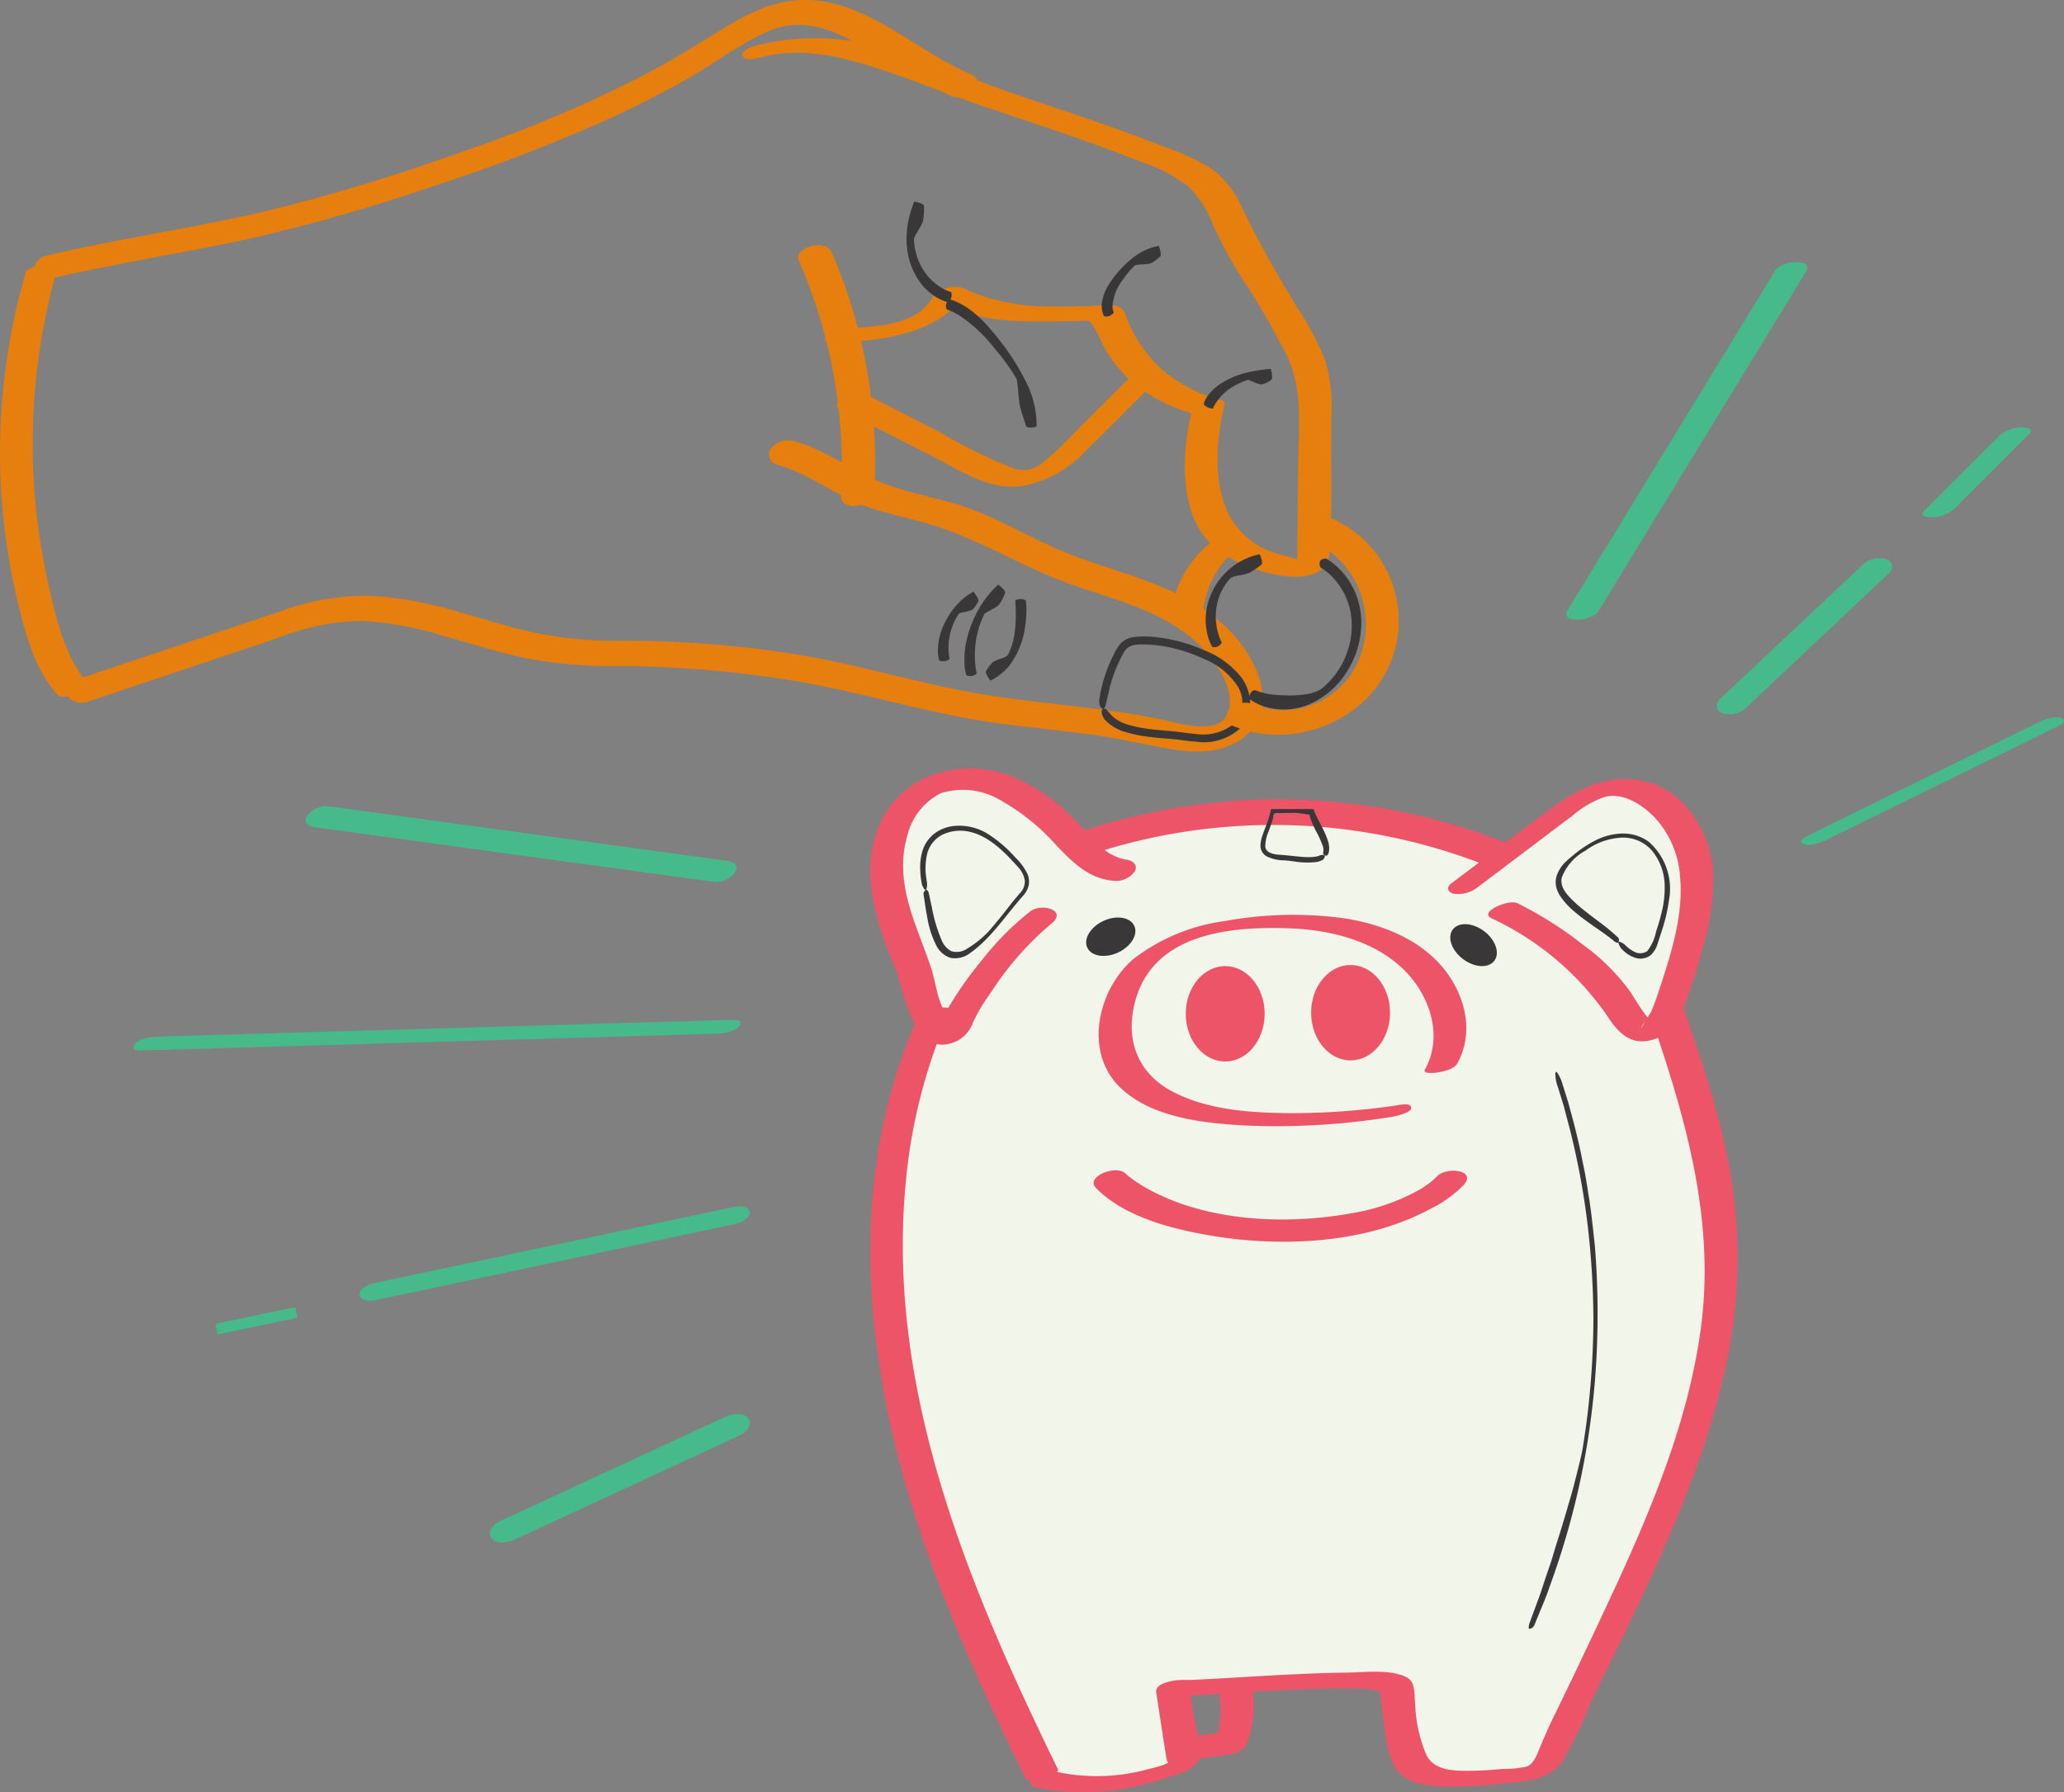 <svg xmlns="http://www.w3.org/2000/svg" xmlns:xlink="http://www.w3.org/1999/xlink" id="Group_165144" data-name="Group 165144" width="189.885" height="164.902" viewBox="0 0 189.885 164.902"><rect x="0" y="0" width="189.885" height="164.902" fill="#808080" stroke="none"/><defs><clipPath id="clip-path"><rect id="Rectangle_149087" data-name="Rectangle 149087" width="189.885" height="164.902" fill="none"></rect></clipPath></defs><g id="Group_165143" data-name="Group 165143" clip-path="url(#clip-path)"><path id="Path_22702" data-name="Path 22702" d="M93.355,160.552c-5.365-10.954-10.39-22.211-12.816-34.165-1.876-9.249-2.119-18.978.257-28.161.976-3.774,2.268-6.453,1.258-10.413-.87-3.412-2.865-6.588-2.976-10.179-.095-3.02,1.126-6.273,3.756-7.763a8.3,8.3,0,0,1,7.479.077c2.609,1.221,4.909,4.242,7.912,4.5,3.3.277,7.424-1.728,10.862-2.117a53.7,53.7,0,0,1,25.943,3.545c1.609.643,4.465-2.532,5.646-3.422a11.3,11.3,0,0,1,5.065-2.609c3.544-.475,6.788,2.667,7.594,6.152a16.6,16.6,0,0,1-.779,9.178c-1.945,5.158-.911,7.121.661,12.307a56.249,56.249,0,0,1,2.674,15.488c.163,10.839-4.144,21.2-8.68,31.05q-2.8,6.081-5.759,12.091c-.6,1.209-1.213,3.532-2.442,4.172a3.722,3.722,0,0,1-1.409.322c-2.286.2-7.453.963-9.482-.305-1.766-1.105-1.775-5.774-2.17-7.744-.345-1.442-18.938.275-20.552.1q.491,3.2.983,6.4a.7.7,0,0,1-.03.445.681.681,0,0,1-.339.254,19.879,19.879,0,0,1-12.265,1.334" transform="translate(3.054 2.666)" fill="#f2f5ea"></path><path id="Path_22703" data-name="Path 22703" d="M134.68,74.741A57.05,57.05,0,0,0,96.424,73.57c-1.833.575-1.272,2.778.587,2.2a53.407,53.407,0,0,1,35.956,1.1c1.357.536,3.507-1.414,1.713-2.122" transform="translate(3.681 2.736)" fill="#ee5468"></path><path id="Path_22704" data-name="Path 22704" d="M81.53,90.016c-7.935,17.624-4.128,37.544,2.842,54.793,2.108,5.217,4.5,10.311,6.975,15.365.334.684,3.221-.374,3.009-.807-8.3-16.972-16.016-35.381-13.936-54.7a50,50,0,0,1,4.072-15.209c.176-.389-2.625-.2-2.962.554" transform="translate(2.978 3.448)" fill="#ee5468"></path><path id="Path_22705" data-name="Path 22705" d="M148.363,90.153c3.229,9.418,5.969,18.84,4.553,28.9-1.423,10.12-5.923,19.535-10.24,28.687q-1.639,3.477-3.331,6.93c-.415.849-.777,1.7-1.148,2.573-.275.646-.59,1.629-1.259,1.874a9.886,9.886,0,0,1-2.227.221c-.968.089-1.939.158-2.91.167-1.413.015-3.273.035-4.056-1.357a12.974,12.974,0,0,1-1.075-4.809c-.1-.827.059-1.99-.775-2.428-1.479-.777-3.908-.458-5.5-.439-3.072.035-6.142.215-9.208.392-1.328.077-2.656.16-3.984.227-.438.022-.878.045-1.316.057-.229.006-.975-.023-.591.012-.563-.051-2.591.217-2.452,1.122l.68,4.434q.1.615.189,1.232c.007.047.142,1,.28.73-.151.3-1.659.614-1.928.691a17.739,17.739,0,0,1-8.421.229c-.8-.162-3.5,1.114-1.9,1.437a22.871,22.871,0,0,0,11.682-.762c1.046-.347,3.3-.811,3.425-2.163a14.774,14.774,0,0,0-.475-3.184q-.265-1.725-.529-3.449L103.4,152.6a37.505,37.505,0,0,0,5.44-.2c2.942-.171,5.886-.347,8.832-.427,1.257-.034,2.52-.064,3.776-.014a5.324,5.324,0,0,1,1.947.242c.057.039.026.019-.016-.052a2.168,2.168,0,0,1,.127.731c.128.9.2,1.8.331,2.7.2,1.41.433,3.289,1.565,4.3s3.037,1.061,4.465,1.094a46.752,46.752,0,0,0,5.7-.369c1.767-.179,3.581-.454,4.676-2.01a37.822,37.822,0,0,0,2.524-5.263c4.708-9.659,9.783-19.54,12.255-30.06a47.077,47.077,0,0,0,.9-17.133c-.783-5.774-2.669-11.3-4.551-16.786-.3-.883-3.29-.01-3.01.806" transform="translate(3.525 3.437)" fill="#ee5468"></path><path id="Path_22706" data-name="Path 22706" d="M130.3,94.739c1.607-2.866.745-6.277-1.234-8.732-2.276-2.821-5.978-4.2-9.477-4.682a34.753,34.753,0,0,0-10.649.295,17.6,17.6,0,0,0-8.436,3.5c-3.233,2.773-4.562,8.433-1.322,11.7,2.836,2.858,7.621,3.387,11.426,3.606a66.026,66.026,0,0,0,13.688-.79c.318-.048,1.765-.36,1.768-.807,0-.506-.881-.317-1.2-.268a65.052,65.052,0,0,1-9.8.738c-3.687-.019-7.8-.263-11.109-2.071-3.235-1.77-4.24-5-3.21-8.468,1.795-6.044,8.781-6.66,14.109-6.468,3.764.135,7.851,1.13,10.6,3.87,2.346,2.338,3.583,6.08,1.879,9.119-.262.468,1.064.291,1.2.268.515-.088,1.479-.292,1.768-.808" transform="translate(3.759 3.131)" fill="#ee5468"></path><path id="Path_22707" data-name="Path 22707" d="M130.941,79.012l5.983-4.515c.923-.7,1.844-1.4,2.771-2.09a9.043,9.043,0,0,1,3-1.747c1.749-.429,3.55.787,4.681,2.007a8.918,8.918,0,0,1,2.235,5.366c.328,3.545-.866,7.188-1.971,10.528-.218.66-.452,1.316-.732,1.951a14.761,14.761,0,0,0-.853,1.445c.4-1.5,1.621.2,1.218-.4a2.606,2.606,0,0,0-.333-.277,5.319,5.319,0,0,1-.644-.747c-.447-.6-.818-1.24-1.218-1.866A19.17,19.17,0,0,0,140.72,84.3a34.718,34.718,0,0,0-6.072-3.853c-.8-.4-3.569.8-2.417,1.372a26.6,26.6,0,0,1,10.652,8.955c1.013,1.575,2.157,2.811,4.187,2.241,1.625-.457,2.376-1.812,2.98-3.277a43.448,43.448,0,0,0,1.495-4.67,22.559,22.559,0,0,0,1.114-7.237c-.2-4.425-3.26-8.767-8.016-8.822-3-.034-5.514,1.647-7.814,3.381q-4.136,3.117-8.27,6.24c-.513.387-.3.823.253.947a2.877,2.877,0,0,0,2.128-.57" transform="translate(4.955 2.666)" fill="#ee5468"></path><path id="Path_22708" data-name="Path 22708" d="M100.563,76.461a4.6,4.6,0,0,1-2.654-1.593c-.858-.851-1.664-1.749-2.551-2.573A16.069,16.069,0,0,0,89.6,68.627c-4.3-1.429-9.38-.017-11.463,4.214-2.2,4.471-.544,9.261,1.221,13.563.94,2.292,1.652,8.557,5.664,6.781a3.166,3.166,0,0,0,1.56-1.84,17.9,17.9,0,0,1,1.675-2.751,27.882,27.882,0,0,1,5.459-6.2c1.6-1.266-.878-1.982-1.934-1.144a26.223,26.223,0,0,0-4.4,4.439,34.292,34.292,0,0,0-3.3,4.726,6.488,6.488,0,0,0-.746,1.55c.315-2.062,2.062.189,1.4-.619a7.919,7.919,0,0,1-.843-.954c-.694-1.207-.8-2.782-1.251-4.089-1.336-3.919-3.379-7.7-2.169-11.949a5.967,5.967,0,0,1,3.087-3.986,6.726,6.726,0,0,1,5.386.573,19.812,19.812,0,0,1,5.271,4.233c1.495,1.558,2.975,3.047,5.239,3.244a2.13,2.13,0,0,0,1.972-.873c.325-.652-.284-1.033-.869-1.084" transform="translate(2.977 2.63)" fill="#ee5468"></path><path id="Path_22709" data-name="Path 22709" d="M112.289,89.981c0,2.425-1.624,4.39-3.629,4.39s-3.63-1.965-3.63-4.39,1.625-4.389,3.63-4.389,3.629,1.965,3.629,4.389" transform="translate(4.057 3.306)" fill="#ee5468"></path><path id="Path_22710" data-name="Path 22710" d="M123.394,89.884c0,2.424-1.624,4.389-3.629,4.389s-3.63-1.965-3.63-4.389,1.625-4.389,3.63-4.389,3.629,1.965,3.629,4.389" transform="translate(4.486 3.302)" fill="#ee5468"></path><path id="Path_22711" data-name="Path 22711" d="M100.636,82.054c.372.8-.3,1.9-1.49,2.455s-2.465.35-2.836-.454.3-1.9,1.49-2.455,2.465-.349,2.836.454" transform="translate(3.716 3.14)" fill="#393738"></path><path id="Path_22712" data-name="Path 22712" d="M132.514,85.246c-.535.709-1.824.641-2.879-.155s-1.478-2.015-.944-2.724,1.824-.641,2.88.154,1.478,2.016.943,2.725" transform="translate(4.962 3.163)" fill="#393738"></path><path id="Path_22713" data-name="Path 22713" d="M135.927,145.881a.641.641,0,0,1-.4.332c-.233.07-.046-.523-.046-.523l.8-2.173c.255-.647.479-1.431.768-2.256.14-.413.287-.842.435-1.278.132-.441.266-.89.4-1.34.487-1.495,1.088-3.519,1.591-5.3.463-1.791.855-3.33.912-3.835a74.543,74.543,0,0,0,.972-11.772,75.991,75.991,0,0,0-.607-9.3,69.947,69.947,0,0,0-1.557-8.186c-.236-.9-.426-1.624-.579-2.2l-.41-1.322c-.2-.639-.26-.833-.26-.833s-.174-.884-.031-.932.492.785.492.785.21.667.614,1.947c.352,1.3.906,3.209,1.388,5.744.134.584.3,1.5.484,2.745.227,1.243.387,2.835.6,4.77a77.865,77.865,0,0,1,.108,11,72.189,72.189,0,0,1-1.651,11.546,73.192,73.192,0,0,1-2.633,8.875c-.374,1.111-.773,1.968-1.01,2.574l-.383.932" transform="translate(5.231 3.668)" fill="#393738"></path><path id="Path_22714" data-name="Path 22714" d="M117.839,75.9s-.074.118-.3.025a.238.238,0,0,1-.127-.249,1,1,0,0,0-.034-.6,9.23,9.23,0,0,0-.654-1.431c-.113-.223-.236-.493-.353-.787-.057-.147-.115-.3-.164-.457a.349.349,0,0,1-.032-.15c.006-.048-.026-.05-.058-.06-.5-.082-1.081-.163-1.222-.163l-1.279.015c-.332.049-.824-.16-.789.391-.113.416-.27.857-.434,1.312a3.388,3.388,0,0,0-.3,1.406c.048.486.612.649,1.066.714.964.057,1.942.2,2.669.235,1.193.034,1.346-.218,1.346-.191s.242-.055.364.03-.123.412-.135.4a1.9,1.9,0,0,1-.734.226,7.74,7.74,0,0,1-1.972-.074c-.188-.022-.5-.071-.863-.095A3.567,3.567,0,0,1,112.164,76a1.138,1.138,0,0,1-.518-.955,3.072,3.072,0,0,1,.193-.96c.2-.585.45-1.149.618-1.735l.071-.278.055-.223.028-.111a.384.384,0,0,1,.016-.055h.057l.7,0,.953,0,1.94,0h.209c.069,0,.061.112.1.162.048.13.1.275.124.308.051.12.115.244.174.364l.365.7a9.269,9.269,0,0,1,.561,1.255,2.319,2.319,0,0,1,.153,1,1.134,1.134,0,0,1-.122.418" transform="translate(4.313 2.769)" fill="#393738"></path><path id="Path_22715" data-name="Path 22715" d="M104.7,156.321l4.428-.652a2.507,2.507,0,0,0,.966-.314,1.4,1.4,0,0,0,.608-.611,10.048,10.048,0,0,0,.54-4.987c-.042-.29-.393-.517-.635-.6a1.971,1.971,0,0,0-1.145-.014c-.648.194-1.34.666-1.231,1.424.034.243.06.485.077.729l-.019-.286a9.041,9.041,0,0,1-.073,1.828,8.536,8.536,0,0,1-.165.854c-.019.075-.037.149-.057.222l-.037.132c-.019.062-.017.059,0-.01s.022-.074-.011.032c-.01.029-.02.058-.029.087q-.045.129-.093.259l1.574-.925-4.428.652a2.4,2.4,0,0,0-1.132.413,1.258,1.258,0,0,0-.528.8c-.036.718.763,1.068,1.388.975" transform="translate(3.991 5.758)" fill="#ee5468"></path><path id="Path_22716" data-name="Path 22716" d="M97.063,105.284c2.5,2.581,6.633,3.694,10.02,4.311,6.643,1.212,14.6.939,20.686-2.318a11.208,11.208,0,0,0,3.153-2.251c1.231-1.4-1.659-1.7-2.485-.763-.1.111-.494.461-.2.215a10.406,10.406,0,0,1-1.447,1.024,19.184,19.184,0,0,1-6.189,2.133c-5.887,1.066-12.941.786-18.352-2.031a13.653,13.653,0,0,1-1.912-1.183c-.091-.069-.621-.486-.339-.263a1.752,1.752,0,0,1-.163-.154c-.876-.9-3.736.278-2.768,1.279" transform="translate(3.742 4.005)" fill="#ee5468"></path><path id="Path_22717" data-name="Path 22717" d="M143.55,83.435a.373.373,0,0,1,.036.382c-.072.2-.376-.038-.376-.038s-.432-.369-1.148-.871-1.7-1.152-2.624-1.946a6.668,6.668,0,0,1-1.181-1.3,2.777,2.777,0,0,1-.416-.917,2.023,2.023,0,0,1,.044-.994,3.184,3.184,0,0,1,.884-1.352c.321-.305.585-.5.708-.607a10.642,10.642,0,0,1,2.091-1.369,5.745,5.745,0,0,1,2.2-.569,4.007,4.007,0,0,1,2.576.738,5.748,5.748,0,0,1,1.877,5.389,15.744,15.744,0,0,1-.639,2.752c-.138.424-.271.834-.4,1.227a2.384,2.384,0,0,1-.63,1.068,1.56,1.56,0,0,1-1.515.226,2.544,2.544,0,0,1-.81-.461,3.62,3.62,0,0,1-.419-.386s-.323-.48-.21-.582.557.245.557.245a3.112,3.112,0,0,0,.924.678,1.141,1.141,0,0,0,1.144-.086,4.2,4.2,0,0,0,.8-1.756c.114-.355.3-.9.485-1.655a9.341,9.341,0,0,0,.307-2.876,5.237,5.237,0,0,0-1.066-2.84,3.518,3.518,0,0,0-2.927-1.309,6.113,6.113,0,0,0-3.291,1.2,4.75,4.75,0,0,0-2.167,2.457c-.242.97.651,1.783,1.318,2.415.718.638,1.425,1.157,2.01,1.6a20,20,0,0,1,1.858,1.529" transform="translate(5.323 2.853)" fill="#393738"></path><path id="Path_22718" data-name="Path 22718" d="M81.815,79.4s-.027-.151.189-.318c.169-.134.288.239.288.239s.119.56.3,1.4a13.846,13.846,0,0,0,.882,2.947,1.965,1.965,0,0,0,.9,1.033,1.709,1.709,0,0,0,1.47-.247,9.279,9.279,0,0,0,1.883-1.494c.169-.178.76-.856,1.563-1.879.4-.508.86-1.11,1.4-1.722a1.565,1.565,0,0,0,.447-1.117,2.23,2.23,0,0,0-.539-1.183c-1.2-1.348-2.659-2.905-4.5-3.336a3.829,3.829,0,0,0-2.59.28,2.751,2.751,0,0,0-1.362,1.758,5.847,5.847,0,0,0-.081,2.187c.059.4.078.527.078.527s.005.555-.14.586-.337-.509-.337-.509a8.272,8.272,0,0,1-.153-1.285,5.441,5.441,0,0,1,.153-1.618,3.252,3.252,0,0,1,1.3-1.881,3.679,3.679,0,0,1,1.768-.6,4.954,4.954,0,0,1,3.021.756,11.869,11.869,0,0,1,2.5,2.146,5.307,5.307,0,0,1,1.105,1.491,1.8,1.8,0,0,1,.131,1.066,2.119,2.119,0,0,1-.486.937c-1.611,1.8-2.963,3.95-4.923,5.321a2.265,2.265,0,0,1-1.782.428,2.211,2.211,0,0,1-1.3-1.118,8.8,8.8,0,0,1-.822-2.5c-.141-.718-.22-1.3-.28-1.691s-.092-.608-.092-.608" transform="translate(3.148 2.826)" fill="#393738"></path><path id="Path_22719" data-name="Path 22719" d="M67.427,5.159c3.43-.949,7.018-.191,10.331.865,3.342,1.066,6.6,2.4,9.916,3.538C91.035,10.709,94.417,11.8,97.759,13c1.521.546,3.034,1.113,4.53,1.719a14.437,14.437,0,0,1,4.487,2.3,9.692,9.692,0,0,1,2.2,3.376,39.919,39.919,0,0,0,2.4,4.538,75.408,75.408,0,0,1,4.574,7.875c1.35,3.019.988,6.242.95,9.466l-.059,5.054q-.016,1.263-.03,2.527c0,.335,0,.674-.011,1.011a5.277,5.277,0,0,1-.061,1.016q1.524-.231.565-.342c-1.15-.52-2.438-.6-3.582-1.2a7.216,7.216,0,0,1-3.317-3.342c-1.35-3.037-1.031-6.751-.295-9.9.05-.212-.071-.327-.268-.394a13.684,13.684,0,0,1-5.786-3.1,13.709,13.709,0,0,1-2.1-2.71,14.922,14.922,0,0,1-.682-1.334c-.169-.375-.311-1.072-.655-1.33-.675-.506-2.163-.216-2.936-.2-1.29.02-2.58.062-3.87.035a18.635,18.635,0,0,1-7.842-1.709,2.686,2.686,0,0,0-2.714.871c-1.434,2.6-5.193,2.689-7.8,2.857-.56.036-1.693.2-2,.754s.264.657.747.626c4.014-.259,9.853-.745,12.04-4.715l-2.714.871A19.235,19.235,0,0,0,90.954,29.4c1.218.063,2.44.061,3.659.044.678-.009,1.356-.026,2.035-.035.747-.011,1-.184,1.374.415.542.865.862,1.856,1.447,2.717a14.946,14.946,0,0,0,2.052,2.437,15.128,15.128,0,0,0,5.869,2.994l-.268-.395c-.737,3.149-1.065,6.785.122,9.867,1.093,2.84,3.748,4.292,6.532,5.06,2.068.571,5.842,1.1,6.023-1.938.238-4.019.095-8.1.142-12.128a15.246,15.246,0,0,0-.532-5.3,24.877,24.877,0,0,0-2.474-4.761,107.506,107.506,0,0,1-5.267-9.5,8.83,8.83,0,0,0-2.654-3.414,22.026,22.026,0,0,0-4.726-2.185c-3.866-1.542-7.821-2.845-11.765-4.169-4.28-1.437-8.478-3.175-12.793-4.5a22.307,22.307,0,0,0-12.607-.58c-.331.091-1.495.44-1.353.967s1.371.24,1.656.161" transform="translate(2.54 0.13)" fill="#e67f0d"></path><path id="Path_22720" data-name="Path 22720" d="M70.768,23.16a47.552,47.552,0,0,1,3.884,21.628c-.085,1.5,2.968,1.04,3.042-.257a48.746,48.746,0,0,0-3.918-22.178c-.555-1.282-3.538-.409-3.009.806" transform="translate(2.731 0.839)" fill="#e67f0d"></path><path id="Path_22721" data-name="Path 22721" d="M71.175,41.223c2.372.661,4.391,2.043,6.569,3.142,2.364,1.192,4.92,1.574,7.433,2.321,4.679,1.392,8.81,4.093,13.415,5.685,3.8,1.311,7.943,2.32,11.03,5.038,1.576,1.388,3.466,3.74,3.272,5.972-.275,3.151-4.615,1.642-6.478,1.264-5.36-1.087-10.839-1.368-16.23-2.259-5.568-.92-10.978-2.624-16.549-3.58a98.615,98.615,0,0,0-16.5-1.343,38.307,38.307,0,0,1-8.185-.749c-2.379-.521-4.7-1.276-7.043-1.928a35.214,35.214,0,0,0-7.916-1.463,22.718,22.718,0,0,0-8.353,1.4L7.193,60.9c-.61.2-1.418.729-1.212,1.495.191.712,1.193.891,1.8.689L25.007,57.31a23.092,23.092,0,0,1,7.929-1.691,30.862,30.862,0,0,1,7.672,1.4c2.505.708,4.992,1.494,7.54,2.036a39.465,39.465,0,0,0,8,.727A101.753,101.753,0,0,1,74.1,61.363c5.713,1.057,11.274,2.8,17.032,3.614,2.951.415,5.917.7,8.87,1.088,2.855.374,5.649,1.115,8.494,1.494,2.275.3,4.951-.09,6.484-1.986,1.6-1.975.96-4.516-.186-6.534-2.152-3.791-6.1-5.86-10.057-7.282-2.365-.849-4.785-1.545-7.113-2.5-2.747-1.129-5.314-2.647-8.074-3.752-2.9-1.16-6.054-1.5-8.923-2.71-2.648-1.112-4.941-2.908-7.737-3.687a2.012,2.012,0,0,0-2.128.57.948.948,0,0,0,.413,1.544" transform="translate(0.23 1.507)" fill="#e67f0d"></path><path id="Path_22722" data-name="Path 22722" d="M89.147,6.809C84.115,4.688,79.65,0,73.908,0c-2.787,0-5.269,1.259-7.585,2.689-2.505,1.545-4.992,3.083-7.611,4.434a124.944,124.944,0,0,1-16.633,6.95,179.745,179.745,0,0,1-17.363,5.268c-6.772,1.593-13.667,2.584-20.446,4.147-1.882.434-1.312,2.513.559,2.082,5.838-1.347,11.759-2.273,17.618-3.517A162.5,162.5,0,0,0,39.527,17.2a158.681,158.681,0,0,0,16.117-6.154c2.617-1.191,5.187-2.486,7.683-3.915,2.388-1.366,4.637-3.093,7.153-4.218,3.212-1.435,6.23-.154,9.046,1.558a61.712,61.712,0,0,0,7.886,4.376c1.28.539,3.5-1.3,1.733-2.043" transform="translate(0.12)" fill="#e67f0d"></path><path id="Path_22723" data-name="Path 22723" d="M101.161,33.4,95.81,38.735a28.491,28.491,0,0,1-2.653,2.5,2.731,2.731,0,0,1-2.956.534,48.851,48.851,0,0,1-6.592-3.255L76.8,35.033c-.753-.386-3.529.765-2.429,1.328L83,40.777c2.462,1.26,5.037,3.015,7.927,2.72a10.493,10.493,0,0,0,6.159-3.338c2.313-2.241,4.567-4.548,6.848-6.822.513-.512-.44-.71-.77-.714a2.908,2.908,0,0,0-2,.777" transform="translate(2.863 1.26)" fill="#e67f0d"></path><path id="Path_22724" data-name="Path 22724" d="M92.125,38.2s0,.08-.483.119c-.378.027-.483-.138-.483-.138s-.075-.236-.186-.589-.266-.792-.374-1.251c-.165-.741-.177-2.3-.342-2.55a18.007,18.007,0,0,0-1.876-2.61,14.113,14.113,0,0,0-3.44-3.233,7.223,7.223,0,0,0-.86-.424l-.213-.083a.687.687,0,0,1-.045-.538.613.613,0,0,1,.418-.353,4.817,4.817,0,0,1,.561.219,6.751,6.751,0,0,1,1.482.919,10.908,10.908,0,0,1,1.552,1.53A22.955,22.955,0,0,1,91.347,34.5a9.467,9.467,0,0,1,.723,2.586,7.4,7.4,0,0,1,.055,1.111" transform="translate(3.236 1.025)" fill="#393738"></path><path id="Path_22725" data-name="Path 22725" d="M88.523,51.809s.035-.033.385.3c.272.263.272.409.272.409a4,4,0,0,1-.551,1.092c-.3.351-1.306.74-1.382.912a8.61,8.61,0,0,0-.649,1.853,8.737,8.737,0,0,0-.16,2.877,5.076,5.076,0,0,0,.09.585l.026.138a.863.863,0,0,1-.458.221.735.735,0,0,1-.5-.081,4.572,4.572,0,0,1-.166-1.419,7.444,7.444,0,0,1,.11-1.36,10.453,10.453,0,0,1,1.48-3.748,9.191,9.191,0,0,1,1.5-1.778" transform="translate(3.3 2.001)" fill="#393738"></path><path id="Path_22726" data-name="Path 22726" d="M86.332,52.422s.034-.021.293.386c.2.321.187.453.187.453a2.578,2.578,0,0,1-.534.789c-.267.2-1.192.274-1.276.407a5.59,5.59,0,0,0-.93,3.607,3.428,3.428,0,0,0,.064.453c.017.081.021.106.021.106a1.064,1.064,0,0,1-.465.184.815.815,0,0,1-.492-.058,3.049,3.049,0,0,1-.11-1.167,4.943,4.943,0,0,1,.165-1.105,7.125,7.125,0,0,1,1.587-2.872,6.1,6.1,0,0,1,1.49-1.183" transform="translate(3.209 2.025)" fill="#393738"></path><path id="Path_22727" data-name="Path 22727" d="M87.764,60.582s-.042.023-.283-.4c-.186-.328-.155-.465-.155-.465a2.945,2.945,0,0,1,.2-.306,3.14,3.14,0,0,1,.454-.54,2.833,2.833,0,0,1,.756-.317,1.8,1.8,0,0,0,.593-.3,5.838,5.838,0,0,0,.583-1.69,12.257,12.257,0,0,0,.155-2.664c-.031-.565-.038-.689-.038-.689a.87.87,0,0,1,.484-.14.82.82,0,0,1,.483.136,5.729,5.729,0,0,1,.044,1.255,9.3,9.3,0,0,1-.114,1.214,7.717,7.717,0,0,1-1.413,3.493,5.447,5.447,0,0,1-1.188,1.079,5.787,5.787,0,0,1-.562.326" transform="translate(3.373 2.05)" fill="#393738"></path><path id="Path_22728" data-name="Path 22728" d="M97.877,64.052a2.861,2.861,0,0,1-.252-.462c-.056-.268-.046-.53.131-.564s.337.127.436.278a2.2,2.2,0,0,1,.243.284,3.515,3.515,0,0,0,1.619.929,11.791,11.791,0,0,0,1.992.4c.682.086,1.373.135,2.077.2.723.061,1.4.19,2.079.236a4.493,4.493,0,0,0,3.629-.994,2.847,2.847,0,0,0,.226-3.454A6.6,6.6,0,0,0,107,58.457a14.357,14.357,0,0,0-3.9-1.2,11.874,11.874,0,0,0-2.024-.133,2.288,2.288,0,0,0-.88.177,1.284,1.284,0,0,0-.576.582,13.037,13.037,0,0,0-1.422,3.8l-.157.661c-.086.314-.114.623-.285.675s-.319-.162-.364-.4a1.486,1.486,0,0,1-.017-.452,13.64,13.64,0,0,1,1.352-4.169,4.227,4.227,0,0,1,.631-.987,2.046,2.046,0,0,1,1.142-.564,9.069,9.069,0,0,1,2.236.024,14.688,14.688,0,0,1,4.211,1.156,8.074,8.074,0,0,1,3.561,2.617,4.3,4.3,0,0,1,.744,2.186,3.183,3.183,0,0,1-.731,2.234,4.956,4.956,0,0,1-4.216,1.408c-.73-.039-1.459-.176-2.135-.237-.7-.063-1.42-.112-2.139-.2a12.82,12.82,0,0,1-2.157-.426,4.227,4.227,0,0,1-2-1.168" transform="translate(3.761 2.178)" fill="#393738"></path><path id="Path_22729" data-name="Path 22729" d="M81,17.879s.02-.051.482.095c.36.116.415.263.415.263a5.731,5.731,0,0,1-.084,1.4c-.14.516-.856,1.447-.836,1.67a5.936,5.936,0,0,0,.509,2.186,5.135,5.135,0,0,0,2.17,2.383,4.111,4.111,0,0,0,.6.264l.149.045a.845.845,0,0,1,.006.515.647.647,0,0,1-.331.4,2.742,2.742,0,0,1-.431-.137,4.239,4.239,0,0,1-1.12-.662,5.176,5.176,0,0,1-1.121-1.209,6.513,6.513,0,0,1-.93-2.167,7.642,7.642,0,0,1-.136-2.444,9.292,9.292,0,0,1,.393-1.872c.146-.459.262-.728.262-.728" transform="translate(3.102 0.69)" fill="#393738"></path><path id="Path_22730" data-name="Path 22730" d="M102.827,21.792s.048-.009.154.462c.079.37.009.49.009.49l-.275.234a3.089,3.089,0,0,1-.585.395c-.352.144-1.363.085-1.495.213a7.84,7.84,0,0,0-1.158,1.392,4.329,4.329,0,0,0-.9,2.385,1.406,1.406,0,0,0,.124.57,1.132,1.132,0,0,1-.408.293.642.642,0,0,1-.508.012,2.3,2.3,0,0,1-.112-1.56,4.123,4.123,0,0,1,.516-1.257,9.666,9.666,0,0,1,2.553-2.758,5.621,5.621,0,0,1,1.437-.714,4.363,4.363,0,0,1,.649-.158" transform="translate(3.77 0.842)" fill="#393738"></path><path id="Path_22731" data-name="Path 22731" d="M112.78,32.683s.034,0,.111.474c.059.374-.009.487-.009.487a2.119,2.119,0,0,1-.9.455c-.376.051-1.168-.439-1.307-.4a6.386,6.386,0,0,0-1.387.629,4.715,4.715,0,0,0-1.567,1.52,2.115,2.115,0,0,0-.244.484,1.1,1.1,0,0,1-.485-.111.8.8,0,0,1-.376-.326,2.7,2.7,0,0,1,.62-1.026,4.32,4.32,0,0,1,.834-.754,7.977,7.977,0,0,1,2.97-1.188,16.32,16.32,0,0,1,1.738-.247" transform="translate(4.118 1.262)" fill="#393738"></path><path id="Path_22732" data-name="Path 22732" d="M108.109,47.561a10.166,10.166,0,0,0-4.462,7.524c-.048.681.8.8,1.323.734a2.606,2.606,0,0,0,1.137-.395c.218-.152.539-.387.559-.678a8.988,8.988,0,0,1,.338-1.9q.073-.251.162-.5c.023-.065.047-.131.072-.2.015-.038.088-.219.038-.1a8.746,8.746,0,0,1,.44-.89,9.308,9.308,0,0,1,.5-.8c.091-.128.186-.252.281-.377.2-.263-.085.09.04-.053.057-.065.113-.132.172-.2a8.71,8.71,0,0,1,.665-.664c.13-.116.263-.227.4-.338-.083.069-.142.107-.022.021.085-.061.17-.123.256-.182.409-.283.89-.947.238-1.274a2.316,2.316,0,0,0-2.139.256" transform="translate(4.004 1.821)" fill="#e67f0d"></path><path id="Path_22733" data-name="Path 22733" d="M109.291,65.062c5.511,2.211,12.3-.415,14.5-6.02a10.254,10.254,0,0,0-5.985-13.3,2.014,2.014,0,0,0-2.128.57.9.9,0,0,0,.4,1.487,8.494,8.494,0,0,1,5.007,10.395A7.517,7.517,0,0,1,111.02,63a2.008,2.008,0,0,0-2.128.57.9.9,0,0,0,.4,1.487" transform="translate(4.197 1.763)" fill="#e67f0d"></path><path id="Path_22734" data-name="Path 22734" d="M111.74,49.105s.057-.012.19.453c.1.365.011.492.011.492l-.355.266a6.159,6.159,0,0,1-.756.487,4.786,4.786,0,0,1-.992.25,2.321,2.321,0,0,0-.762.246,5.133,5.133,0,0,0-1.113,1.932,5.5,5.5,0,0,0,.007,3.23,3.092,3.092,0,0,0,.312.761.82.82,0,0,1-.37.357.663.663,0,0,1-.514.034,2.98,2.98,0,0,1-.2-.394A4.776,4.776,0,0,1,106.866,56a5.56,5.56,0,0,1-.018-1.629,6.28,6.28,0,0,1,4.115-5.044,5.226,5.226,0,0,1,.777-.219" transform="translate(4.125 1.897)" fill="#393738"></path><path id="Path_22735" data-name="Path 22735" d="M110.646,62.384s-.1-.074.129-.5c.187-.332.432-.283.432-.283a5.886,5.886,0,0,0,.8.26,7.471,7.471,0,0,0,1.776.2,10.122,10.122,0,0,0,1.99-.069,4.315,4.315,0,0,0,1.464-.469,7.5,7.5,0,0,0,2.542-3.772,7.1,7.1,0,0,0,.153-3.552,6.367,6.367,0,0,0-1.42-2.793,5.15,5.15,0,0,0-1.291-1.095.687.687,0,0,1-.045-.593c.143-.267.573-.216.573-.216a5.035,5.035,0,0,1,.729.508,6.488,6.488,0,0,1,1.617,1.973,6.978,6.978,0,0,1,.865,3.149,8.418,8.418,0,0,1-1.161,4.5,7.772,7.772,0,0,1-3.664,3.286,5.98,5.98,0,0,1-3.984.209,4.723,4.723,0,0,1-1.506-.736" transform="translate(4.273 1.912)" fill="#393738"></path><path id="Path_22736" data-name="Path 22736" d="M2.373,24.165A59.472,59.472,0,0,0,.11,44.364,58.353,58.353,0,0,0,1.637,54.505c.734,3.03,1.549,6.2,3.69,8.568.477.527,3.245-.557,2.843-1-2.154-2.376-2.923-5.8-3.634-8.839a58.543,58.543,0,0,1,.8-29.624c.149-.513-2.75-.176-2.962.555" transform="translate(0 0.902)" fill="#e67f0d"></path><path id="Path_22737" data-name="Path 22737" d="M141.67,55.381,158.4,28.011l2.4-3.933c.758-1.241-2.268-1.015-2.817-.117l-16.726,27.37-2.4,3.934c-.758,1.24,2.268,1.014,2.817.116" transform="translate(5.359 0.897)" fill="#46ba8a"></path><path id="Path_22738" data-name="Path 22738" d="M154.8,63.18l11.533-10.855,1.607-1.512a.748.748,0,0,0-.349-1.3,2.28,2.28,0,0,0-2.128.57L153.932,60.934l-1.608,1.512a.748.748,0,0,0,.35,1.3,2.281,2.281,0,0,0,2.128-.57" transform="translate(5.874 1.909)" fill="#46ba8a"></path><path id="Path_22739" data-name="Path 22739" d="M173.167,45.4l6.089-6.089.867-.867c.486-.486-.425-.6-.735-.583a3.276,3.276,0,0,0-2.008.743q-3.044,3.046-6.089,6.089-.433.435-.867.867c-.485.486.425.6.735.583a3.276,3.276,0,0,0,2.008-.743" transform="translate(6.578 1.462)" fill="#46ba8a"></path><path id="Path_22740" data-name="Path 22740" d="M161.87,74.828l18.616-9.139,2.639-1.3c.374-.184.906-.492.372-.774-.5-.262-1.658.168-2.1.387l-18.616,9.139-2.639,1.3c-.374.184-.906.491-.372.774.5.262,1.658-.168,2.1-.387" transform="translate(6.163 2.454)" fill="#46ba8a"></path><path id="Path_22741" data-name="Path 22741" d="M65.805,76.447,33.587,72.038l-4.5-.615c-1.325-.182-3.126,1.673-1.105,1.95L60.2,77.782l4.5.615c1.326.182,3.127-1.673,1.106-1.95" transform="translate(1.046 2.758)" fill="#46ba8a"></path><path id="Path_22742" data-name="Path 22742" d="M66.872,90.354l-17.917.523-28.436.83-6.593.192c-.527.016-1.718.223-2.011.731-.308.537.267.554.724.541l17.917-.523,28.436-.83,6.592-.193c.528-.016,1.718-.222,2.011-.731.31-.536-.266-.554-.723-.54" transform="translate(0.457 3.49)" fill="#46ba8a"></path><path id="Path_22743" data-name="Path 22743" d="M66.025,106.986,37.3,113.068l-4.126.875c-.445.093-1.466.549-1.3,1.159.171.638,1.289.441,1.708.353L62.3,109.371l4.126-.873c.446-.095,1.466-.55,1.3-1.159-.171-.638-1.289-.441-1.708-.353" transform="translate(1.23 4.129)" fill="#46ba8a"></path><line id="Line_57" data-name="Line 57" x1="7.343" y2="1.545" transform="translate(19.923 120.76)" fill="none" stroke="#46ba8a" stroke-miterlimit="10" stroke-width="1"></line><path id="Path_22744" data-name="Path 22744" d="M65.124,125.5l-18.286,8.466-2.583,1.2c-.547.253-1.139.9-.722,1.509s1.483.458,2.038.2l18.285-8.466,2.584-1.2c.547-.253,1.139-.9.722-1.509s-1.483-.458-2.038-.2" transform="translate(1.676 4.839)" fill="#46ba8a"></path></g></svg>